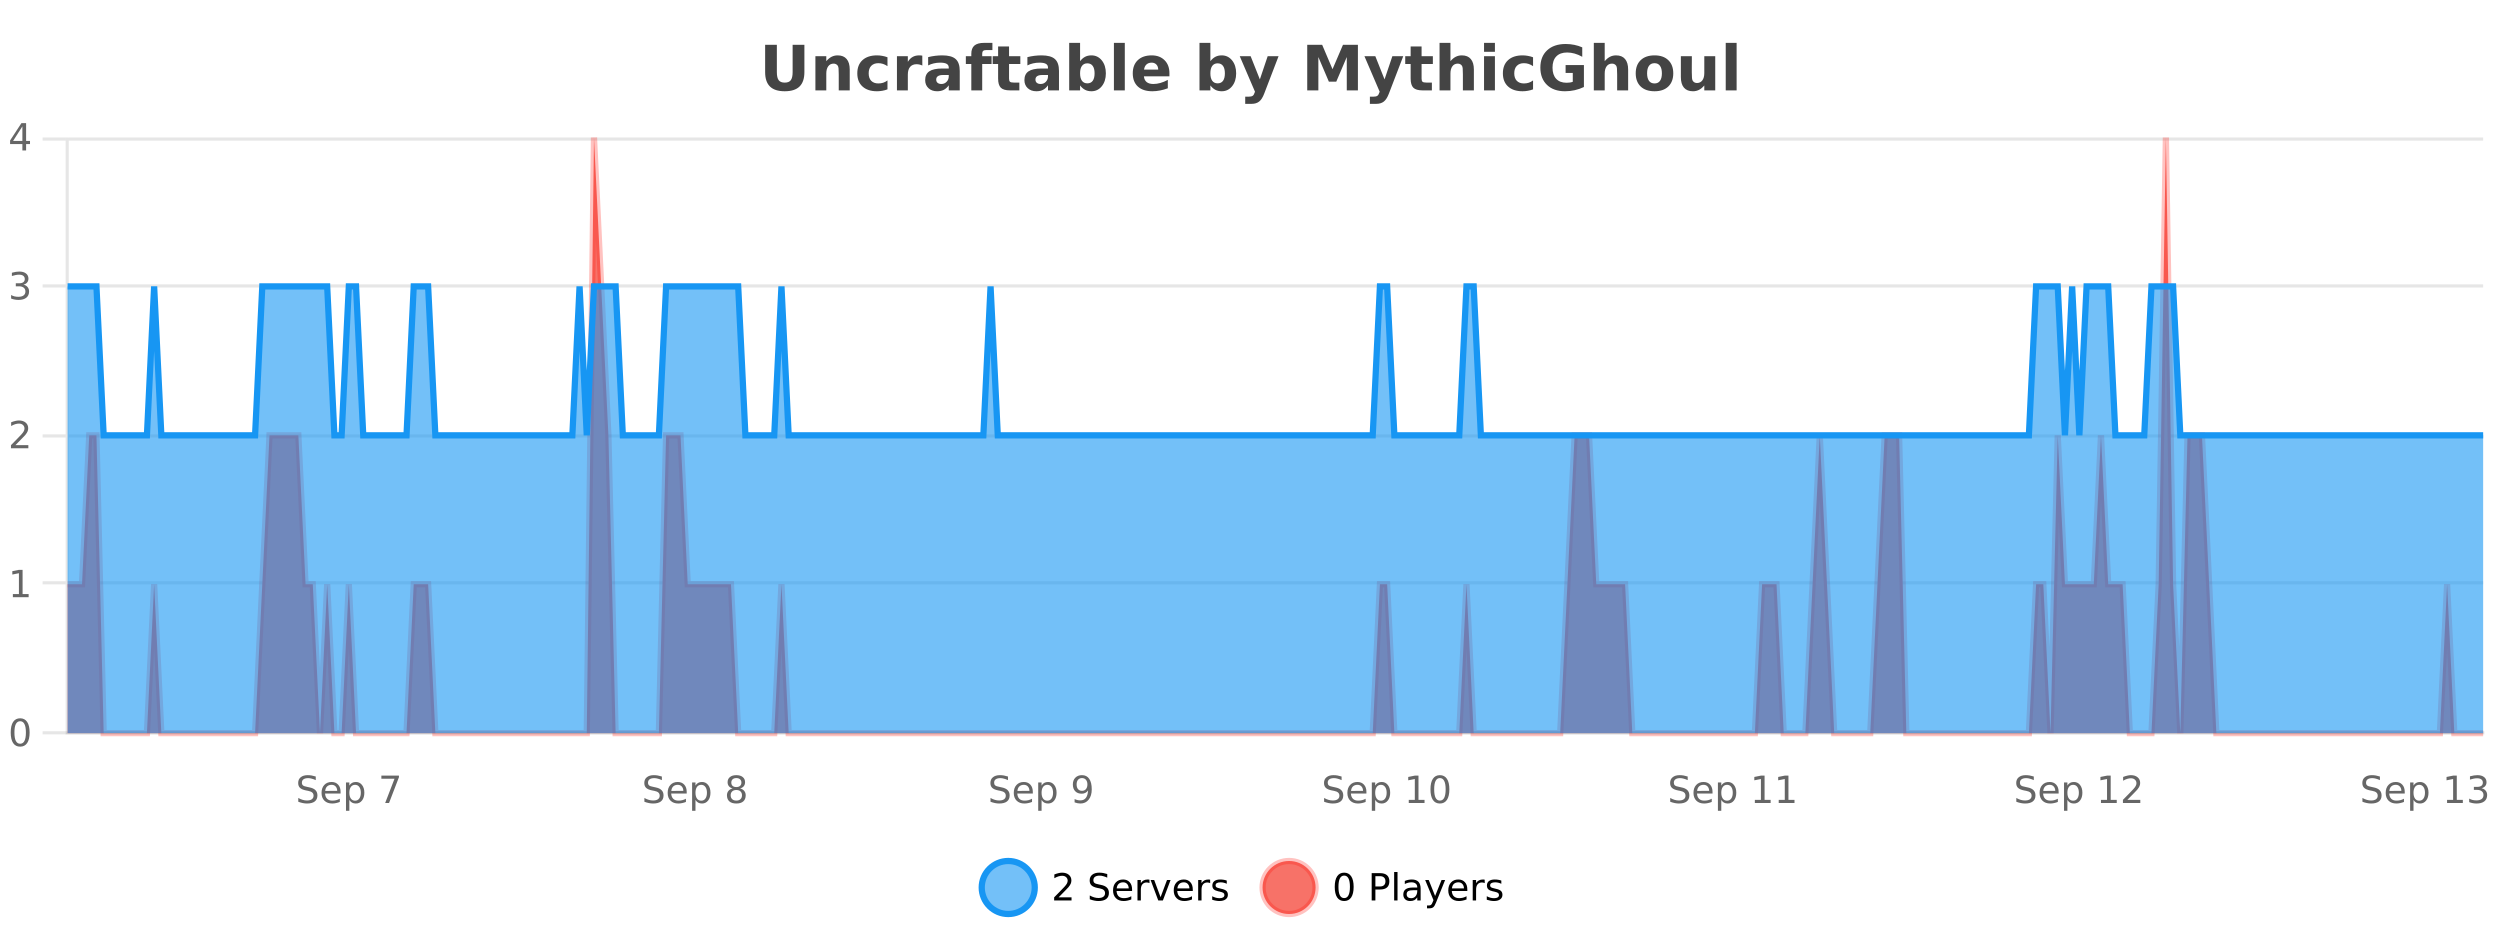 <?xml version="1.0" encoding="UTF-8"?>
<svg xmlns="http://www.w3.org/2000/svg" xmlns:xlink="http://www.w3.org/1999/xlink" width="800pt" height="300pt" viewBox="0 0 800 300" version="1.1">
<defs>
<clipPath id="clip1">
  <path d="M 285 263 L 360 263 L 360 300 L 285 300 Z M 285 263 "/>
</clipPath>
<clipPath id="clip2">
  <path d="M 375 263 L 450 263 L 450 300 L 375 300 Z M 375 263 "/>
</clipPath>
<clipPath id="clip3">
  <path d="M 21.637 44 L 794.605 44 L 794.605 234.602 L 21.637 234.602 Z M 21.637 44 "/>
</clipPath>
<clipPath id="clip4">
  <path d="M 20.633 43 L 795.605 43 L 795.605 235.602 L 20.633 235.602 Z M 20.633 43 "/>
</clipPath>
<clipPath id="clip5">
  <path d="M 21.637 91 L 794.605 91 L 794.605 234.602 L 21.637 234.602 Z M 21.637 91 "/>
</clipPath>
<clipPath id="clip6">
  <path d="M 20.633 63 L 795.605 63 L 795.605 168 L 20.633 168 Z M 20.633 63 "/>
</clipPath>
</defs>
<g id="surface1788296">
<rect x="0" y="0" width="800" height="300" style="fill:rgb(100%,100%,100%);fill-opacity:1;stroke:none;"/>
<path style="fill:none;stroke-width:1;stroke-linecap:butt;stroke-linejoin:miter;stroke:rgb(0%,0%,0%);stroke-opacity:0.098;stroke-miterlimit:10;" d="M 22 234.5 L 794.609 234.5 "/>
<path style="fill:none;stroke-width:1;stroke-linecap:butt;stroke-linejoin:miter;stroke:rgb(0%,0%,0%);stroke-opacity:0.098;stroke-miterlimit:10;" d="M 13.633 234.5 L 21 234.5 "/>
<path style="fill:none;stroke-width:1;stroke-linecap:butt;stroke-linejoin:miter;stroke:rgb(0%,0%,0%);stroke-opacity:0.098;stroke-miterlimit:10;" d="M 22 186.5 L 794.609 186.5 "/>
<path style="fill:none;stroke-width:1;stroke-linecap:butt;stroke-linejoin:miter;stroke:rgb(0%,0%,0%);stroke-opacity:0.098;stroke-miterlimit:10;" d="M 13.633 186.5 L 21 186.5 "/>
<path style="fill:none;stroke-width:1;stroke-linecap:butt;stroke-linejoin:miter;stroke:rgb(0%,0%,0%);stroke-opacity:0.098;stroke-miterlimit:10;" d="M 22 139.5 L 794.609 139.5 "/>
<path style="fill:none;stroke-width:1;stroke-linecap:butt;stroke-linejoin:miter;stroke:rgb(0%,0%,0%);stroke-opacity:0.098;stroke-miterlimit:10;" d="M 13.633 139.5 L 21 139.5 "/>
<path style="fill:none;stroke-width:1;stroke-linecap:butt;stroke-linejoin:miter;stroke:rgb(0%,0%,0%);stroke-opacity:0.098;stroke-miterlimit:10;" d="M 22 91.5 L 794.609 91.5 "/>
<path style="fill:none;stroke-width:1;stroke-linecap:butt;stroke-linejoin:miter;stroke:rgb(0%,0%,0%);stroke-opacity:0.098;stroke-miterlimit:10;" d="M 13.633 91.5 L 21 91.5 "/>
<path style="fill:none;stroke-width:1;stroke-linecap:butt;stroke-linejoin:miter;stroke:rgb(0%,0%,0%);stroke-opacity:0.098;stroke-miterlimit:10;" d="M 22 44.5 L 794.609 44.5 "/>
<path style="fill:none;stroke-width:1;stroke-linecap:butt;stroke-linejoin:miter;stroke:rgb(0%,0%,0%);stroke-opacity:0.098;stroke-miterlimit:10;" d="M 13.633 44.5 L 21 44.5 "/>
<path style=" stroke:none;fill-rule:nonzero;fill:rgb(9.02%,58.824%,95.294%);fill-opacity:0.6;" d="M 331.121 284 C 331.121 288.688 327.324 292.484 322.637 292.484 C 317.953 292.484 314.152 288.688 314.152 284 C 314.152 279.312 317.953 275.516 322.637 275.516 C 327.324 275.516 331.121 279.312 331.121 284 Z M 331.121 284 "/>
<g clip-path="url(#clip1)" clip-rule="nonzero">
<path style="fill:none;stroke-width:2;stroke-linecap:butt;stroke-linejoin:miter;stroke:rgb(9.02%,58.824%,95.294%);stroke-opacity:1;stroke-miterlimit:10;" d="M 331.121 284 C 331.121 288.688 327.324 292.484 322.637 292.484 C 317.953 292.484 314.152 288.688 314.152 284 C 314.152 279.312 317.953 275.516 322.637 275.516 C 327.324 275.516 331.121 279.312 331.121 284 Z M 331.121 284 "/>
</g>
<path style=" stroke:none;fill-rule:nonzero;fill:rgb(0%,0%,0%);fill-opacity:1;" d="M 338.75 287.156 L 342.891 287.156 L 342.891 288.156 L 337.328 288.156 L 337.328 287.156 C 337.773 286.699 338.383 286.078 339.156 285.297 C 339.938 284.508 340.426 283.996 340.625 283.766 C 341.008 283.352 341.273 282.996 341.422 282.703 C 341.578 282.402 341.656 282.109 341.656 281.828 C 341.656 281.359 341.488 280.98 341.156 280.688 C 340.832 280.398 340.41 280.25 339.891 280.25 C 339.516 280.25 339.117 280.312 338.703 280.438 C 338.297 280.562 337.859 280.762 337.391 281.031 L 337.391 279.828 C 337.867 279.641 338.312 279.5 338.719 279.406 C 339.133 279.305 339.516 279.25 339.859 279.25 C 340.766 279.25 341.488 279.48 342.031 279.938 C 342.57 280.387 342.844 280.992 342.844 281.75 C 342.844 282.105 342.773 282.445 342.641 282.766 C 342.504 283.09 342.258 283.469 341.906 283.906 C 341.801 284.023 341.488 284.352 340.969 284.891 C 340.445 285.434 339.707 286.188 338.75 287.156 Z M 354.32 279.688 L 354.32 280.844 C 353.871 280.637 353.445 280.48 353.039 280.375 C 352.641 280.262 352.262 280.203 351.898 280.203 C 351.25 280.203 350.75 280.328 350.398 280.578 C 350.055 280.828 349.883 281.188 349.883 281.656 C 349.883 282.043 349.996 282.336 350.227 282.531 C 350.453 282.73 350.898 282.887 351.555 283 L 352.258 283.156 C 353.141 283.324 353.793 283.621 354.211 284.047 C 354.637 284.465 354.852 285.027 354.852 285.734 C 354.852 286.59 354.562 287.234 353.992 287.672 C 353.43 288.109 352.594 288.328 351.492 288.328 C 351.086 288.328 350.648 288.281 350.18 288.188 C 349.711 288.094 349.227 287.953 348.727 287.766 L 348.727 286.547 C 349.203 286.82 349.672 287.023 350.133 287.156 C 350.602 287.293 351.055 287.359 351.492 287.359 C 352.168 287.359 352.688 287.23 353.055 286.969 C 353.43 286.699 353.617 286.32 353.617 285.828 C 353.617 285.402 353.48 285.07 353.211 284.828 C 352.949 284.578 352.516 284.398 351.914 284.281 L 351.195 284.141 C 350.309 283.965 349.668 283.688 349.273 283.312 C 348.887 282.938 348.695 282.418 348.695 281.75 C 348.695 280.969 348.965 280.359 349.508 279.922 C 350.047 279.477 350.797 279.25 351.758 279.25 C 352.172 279.25 352.59 279.289 353.008 279.359 C 353.434 279.434 353.871 279.543 354.32 279.688 Z M 362.266 284.609 L 362.266 285.125 L 357.297 285.125 C 357.348 285.875 357.57 286.445 357.969 286.828 C 358.375 287.215 358.93 287.406 359.641 287.406 C 360.055 287.406 360.457 287.359 360.844 287.266 C 361.238 287.164 361.629 287.008 362.016 286.797 L 362.016 287.828 C 361.617 287.984 361.219 288.105 360.812 288.188 C 360.406 288.281 359.992 288.328 359.578 288.328 C 358.535 288.328 357.707 288.027 357.094 287.422 C 356.477 286.809 356.172 285.98 356.172 284.938 C 356.172 283.867 356.461 283.016 357.047 282.391 C 357.629 281.758 358.41 281.438 359.391 281.438 C 360.273 281.438 360.973 281.727 361.484 282.297 C 362.004 282.859 362.266 283.633 362.266 284.609 Z M 361.188 284.281 C 361.176 283.699 361.008 283.23 360.688 282.875 C 360.363 282.523 359.938 282.344 359.406 282.344 C 358.801 282.344 358.316 282.516 357.953 282.859 C 357.598 283.203 357.395 283.684 357.344 284.297 Z M 367.836 282.594 C 367.711 282.531 367.574 282.484 367.43 282.453 C 367.293 282.414 367.137 282.391 366.961 282.391 C 366.355 282.391 365.887 282.59 365.555 282.984 C 365.23 283.383 365.07 283.953 365.07 284.703 L 365.07 288.156 L 363.992 288.156 L 363.992 281.594 L 365.07 281.594 L 365.07 282.609 C 365.297 282.215 365.594 281.922 365.961 281.734 C 366.324 281.539 366.766 281.438 367.289 281.438 C 367.359 281.438 367.438 281.445 367.523 281.453 C 367.617 281.465 367.715 281.48 367.82 281.5 Z M 368.195 281.594 L 369.336 281.594 L 371.383 287.094 L 373.445 281.594 L 374.586 281.594 L 372.117 288.156 L 370.648 288.156 Z M 381.688 284.609 L 381.688 285.125 L 376.719 285.125 C 376.77 285.875 376.992 286.445 377.391 286.828 C 377.797 287.215 378.352 287.406 379.062 287.406 C 379.477 287.406 379.879 287.359 380.266 287.266 C 380.66 287.164 381.051 287.008 381.438 286.797 L 381.438 287.828 C 381.039 287.984 380.641 288.105 380.234 288.188 C 379.828 288.281 379.414 288.328 379 288.328 C 377.957 288.328 377.129 288.027 376.516 287.422 C 375.898 286.809 375.594 285.98 375.594 284.938 C 375.594 283.867 375.883 283.016 376.469 282.391 C 377.051 281.758 377.832 281.438 378.812 281.438 C 379.695 281.438 380.395 281.727 380.906 282.297 C 381.426 282.859 381.688 283.633 381.688 284.609 Z M 380.609 284.281 C 380.598 283.699 380.43 283.23 380.109 282.875 C 379.785 282.523 379.359 282.344 378.828 282.344 C 378.223 282.344 377.738 282.516 377.375 282.859 C 377.02 283.203 376.816 283.684 376.766 284.297 Z M 387.258 282.594 C 387.133 282.531 386.996 282.484 386.852 282.453 C 386.715 282.414 386.559 282.391 386.383 282.391 C 385.777 282.391 385.309 282.59 384.977 282.984 C 384.652 283.383 384.492 283.953 384.492 284.703 L 384.492 288.156 L 383.414 288.156 L 383.414 281.594 L 384.492 281.594 L 384.492 282.609 C 384.719 282.215 385.016 281.922 385.383 281.734 C 385.746 281.539 386.188 281.438 386.711 281.438 C 386.781 281.438 386.859 281.445 386.945 281.453 C 387.039 281.465 387.137 281.48 387.242 281.5 Z M 392.562 281.781 L 392.562 282.812 C 392.258 282.656 391.941 282.543 391.609 282.469 C 391.285 282.387 390.945 282.344 390.594 282.344 C 390.062 282.344 389.66 282.43 389.391 282.594 C 389.117 282.75 388.984 282.996 388.984 283.328 C 388.984 283.578 389.078 283.777 389.266 283.922 C 389.461 284.059 389.852 284.188 390.438 284.312 L 390.797 284.406 C 391.566 284.562 392.113 284.793 392.438 285.094 C 392.758 285.398 392.922 285.812 392.922 286.344 C 392.922 286.961 392.676 287.445 392.188 287.797 C 391.707 288.152 391.047 288.328 390.203 288.328 C 389.848 288.328 389.477 288.289 389.094 288.219 C 388.719 288.156 388.32 288.059 387.906 287.922 L 387.906 286.797 C 388.301 287.008 388.691 287.164 389.078 287.266 C 389.461 287.371 389.848 287.422 390.234 287.422 C 390.734 287.422 391.117 287.34 391.391 287.172 C 391.672 286.996 391.812 286.746 391.812 286.422 C 391.812 286.133 391.711 285.906 391.516 285.75 C 391.316 285.594 390.883 285.445 390.219 285.297 L 389.844 285.219 C 389.176 285.074 388.691 284.855 388.391 284.562 C 388.098 284.273 387.953 283.875 387.953 283.375 C 387.953 282.75 388.172 282.273 388.609 281.938 C 389.047 281.605 389.664 281.438 390.469 281.438 C 390.863 281.438 391.238 281.469 391.594 281.531 C 391.945 281.586 392.27 281.668 392.562 281.781 Z M 332.637 277.016 "/>
<path style=" stroke:none;fill-rule:nonzero;fill:rgb(96.863%,44.706%,40.784%);fill-opacity:1;" d="M 420.988 284 C 420.988 288.688 417.191 292.484 412.504 292.484 C 407.82 292.484 404.02 288.688 404.02 284 C 404.02 279.312 407.82 275.516 412.504 275.516 C 417.191 275.516 420.988 279.312 420.988 284 Z M 420.988 284 "/>
<g clip-path="url(#clip2)" clip-rule="nonzero">
<path style="fill:none;stroke-width:2;stroke-linecap:butt;stroke-linejoin:miter;stroke:rgb(100%,4.706%,0%);stroke-opacity:0.247;stroke-miterlimit:10;" d="M 420.988 284 C 420.988 288.688 417.191 292.484 412.504 292.484 C 407.82 292.484 404.02 288.688 404.02 284 C 404.02 279.312 407.82 275.516 412.504 275.516 C 417.191 275.516 420.988 279.312 420.988 284 Z M 420.988 284 "/>
</g>
<path style=" stroke:none;fill-rule:nonzero;fill:rgb(0%,0%,0%);fill-opacity:1;" d="M 430.133 280.188 C 429.527 280.188 429.07 280.492 428.758 281.094 C 428.453 281.688 428.305 282.59 428.305 283.797 C 428.305 284.996 428.453 285.898 428.758 286.5 C 429.07 287.094 429.527 287.391 430.133 287.391 C 430.746 287.391 431.203 287.094 431.508 286.5 C 431.82 285.898 431.977 284.996 431.977 283.797 C 431.977 282.59 431.82 281.688 431.508 281.094 C 431.203 280.492 430.746 280.188 430.133 280.188 Z M 430.133 279.25 C 431.109 279.25 431.859 279.641 432.383 280.422 C 432.902 281.195 433.164 282.32 433.164 283.797 C 433.164 285.266 432.902 286.391 432.383 287.172 C 431.859 287.945 431.109 288.328 430.133 288.328 C 429.152 288.328 428.402 287.945 427.883 287.172 C 427.371 286.391 427.117 285.266 427.117 283.797 C 427.117 282.32 427.371 281.195 427.883 280.422 C 428.402 279.641 429.152 279.25 430.133 279.25 Z M 440.125 280.375 L 440.125 283.672 L 441.609 283.672 C 442.16 283.672 442.586 283.531 442.891 283.25 C 443.191 282.961 443.344 282.547 443.344 282.016 C 443.344 281.496 443.191 281.094 442.891 280.812 C 442.586 280.523 442.16 280.375 441.609 280.375 Z M 438.938 279.406 L 441.609 279.406 C 442.598 279.406 443.344 279.633 443.844 280.078 C 444.344 280.516 444.594 281.164 444.594 282.016 C 444.594 282.883 444.344 283.539 443.844 283.984 C 443.344 284.422 442.598 284.641 441.609 284.641 L 440.125 284.641 L 440.125 288.156 L 438.938 288.156 Z M 446.129 279.031 L 447.207 279.031 L 447.207 288.156 L 446.129 288.156 Z M 452.445 284.859 C 451.578 284.859 450.977 284.961 450.633 285.156 C 450.297 285.355 450.133 285.695 450.133 286.172 C 450.133 286.559 450.258 286.867 450.508 287.094 C 450.766 287.312 451.109 287.422 451.539 287.422 C 452.141 287.422 452.621 287.215 452.977 286.797 C 453.34 286.371 453.523 285.805 453.523 285.094 L 453.523 284.859 Z M 454.602 284.406 L 454.602 288.156 L 453.523 288.156 L 453.523 287.156 C 453.273 287.555 452.965 287.852 452.602 288.047 C 452.234 288.234 451.789 288.328 451.258 288.328 C 450.578 288.328 450.043 288.141 449.648 287.766 C 449.25 287.383 449.055 286.875 449.055 286.25 C 449.055 285.512 449.297 284.953 449.789 284.578 C 450.289 284.203 451.027 284.016 452.008 284.016 L 453.523 284.016 L 453.523 283.906 C 453.523 283.406 453.355 283.023 453.023 282.75 C 452.699 282.48 452.246 282.344 451.664 282.344 C 451.289 282.344 450.918 282.391 450.555 282.484 C 450.199 282.578 449.859 282.715 449.539 282.891 L 449.539 281.891 C 449.934 281.734 450.312 281.621 450.68 281.547 C 451.055 281.477 451.418 281.438 451.773 281.438 C 452.719 281.438 453.43 281.684 453.898 282.172 C 454.367 282.664 454.602 283.406 454.602 284.406 Z M 459.551 288.766 C 459.246 289.547 458.949 290.055 458.66 290.297 C 458.367 290.535 457.98 290.656 457.504 290.656 L 456.645 290.656 L 456.645 289.75 L 457.27 289.75 C 457.57 289.75 457.801 289.676 457.957 289.531 C 458.121 289.395 458.305 289.066 458.504 288.547 L 458.707 288.047 L 456.051 281.594 L 457.191 281.594 L 459.238 286.719 L 461.301 281.594 L 462.441 281.594 Z M 469.543 284.609 L 469.543 285.125 L 464.574 285.125 C 464.625 285.875 464.848 286.445 465.246 286.828 C 465.652 287.215 466.207 287.406 466.918 287.406 C 467.332 287.406 467.734 287.359 468.121 287.266 C 468.516 287.164 468.906 287.008 469.293 286.797 L 469.293 287.828 C 468.895 287.984 468.496 288.105 468.09 288.188 C 467.684 288.281 467.27 288.328 466.855 288.328 C 465.812 288.328 464.984 288.027 464.371 287.422 C 463.754 286.809 463.449 285.98 463.449 284.938 C 463.449 283.867 463.738 283.016 464.324 282.391 C 464.906 281.758 465.688 281.438 466.668 281.438 C 467.551 281.438 468.25 281.727 468.762 282.297 C 469.281 282.859 469.543 283.633 469.543 284.609 Z M 468.465 284.281 C 468.453 283.699 468.285 283.23 467.965 282.875 C 467.641 282.523 467.215 282.344 466.684 282.344 C 466.078 282.344 465.594 282.516 465.23 282.859 C 464.875 283.203 464.672 283.684 464.621 284.297 Z M 475.113 282.594 C 474.988 282.531 474.852 282.484 474.707 282.453 C 474.57 282.414 474.414 282.391 474.238 282.391 C 473.633 282.391 473.164 282.59 472.832 282.984 C 472.508 283.383 472.348 283.953 472.348 284.703 L 472.348 288.156 L 471.27 288.156 L 471.27 281.594 L 472.348 281.594 L 472.348 282.609 C 472.574 282.215 472.871 281.922 473.238 281.734 C 473.602 281.539 474.043 281.438 474.566 281.438 C 474.637 281.438 474.715 281.445 474.801 281.453 C 474.895 281.465 474.992 281.48 475.098 281.5 Z M 480.422 281.781 L 480.422 282.812 C 480.117 282.656 479.801 282.543 479.469 282.469 C 479.145 282.387 478.805 282.344 478.453 282.344 C 477.922 282.344 477.52 282.43 477.25 282.594 C 476.977 282.75 476.844 282.996 476.844 283.328 C 476.844 283.578 476.938 283.777 477.125 283.922 C 477.32 284.059 477.711 284.188 478.297 284.312 L 478.656 284.406 C 479.426 284.562 479.973 284.793 480.297 285.094 C 480.617 285.398 480.781 285.812 480.781 286.344 C 480.781 286.961 480.535 287.445 480.047 287.797 C 479.566 288.152 478.906 288.328 478.062 288.328 C 477.707 288.328 477.336 288.289 476.953 288.219 C 476.578 288.156 476.18 288.059 475.766 287.922 L 475.766 286.797 C 476.16 287.008 476.551 287.164 476.938 287.266 C 477.32 287.371 477.707 287.422 478.094 287.422 C 478.594 287.422 478.977 287.34 479.25 287.172 C 479.531 286.996 479.672 286.746 479.672 286.422 C 479.672 286.133 479.57 285.906 479.375 285.75 C 479.176 285.594 478.742 285.445 478.078 285.297 L 477.703 285.219 C 477.035 285.074 476.551 284.855 476.25 284.562 C 475.957 284.273 475.812 283.875 475.812 283.375 C 475.812 282.75 476.031 282.273 476.469 281.938 C 476.906 281.605 477.523 281.438 478.328 281.438 C 478.723 281.438 479.098 281.469 479.453 281.531 C 479.805 281.586 480.129 281.668 480.422 281.781 Z M 422.504 277.016 "/>
<path style=" stroke:none;fill-rule:nonzero;fill:rgb(26.667%,26.667%,26.667%);fill-opacity:1;" d="M 244.844 14.344 L 248.594 14.344 L 248.594 23.078 C 248.594 24.289 248.789 25.152 249.188 25.672 C 249.582 26.184 250.223 26.438 251.109 26.438 C 252.016 26.438 252.66 26.184 253.047 25.672 C 253.441 25.152 253.641 24.289 253.641 23.078 L 253.641 14.344 L 257.406 14.344 L 257.406 23.078 C 257.406 25.141 256.883 26.68 255.844 27.688 C 254.812 28.699 253.234 29.203 251.109 29.203 C 248.992 29.203 247.422 28.699 246.391 27.688 C 245.359 26.68 244.844 25.141 244.844 23.078 Z M 271.914 22.266 L 271.914 28.922 L 268.398 28.922 L 268.398 23.828 C 268.398 22.883 268.375 22.23 268.336 21.875 C 268.293 21.512 268.219 21.246 268.117 21.078 C 267.98 20.852 267.793 20.672 267.555 20.547 C 267.324 20.422 267.059 20.359 266.758 20.359 C 266.027 20.359 265.453 20.641 265.039 21.203 C 264.621 21.766 264.414 22.547 264.414 23.547 L 264.414 28.922 L 260.93 28.922 L 260.93 17.984 L 264.414 17.984 L 264.414 19.578 C 264.945 18.945 265.508 18.477 266.102 18.172 C 266.695 17.871 267.344 17.719 268.055 17.719 C 269.324 17.719 270.281 18.109 270.93 18.891 C 271.586 19.664 271.914 20.789 271.914 22.266 Z M 283.992 18.328 L 283.992 21.172 C 283.523 20.852 283.047 20.609 282.57 20.453 C 282.09 20.297 281.59 20.219 281.07 20.219 C 280.102 20.219 279.34 20.508 278.789 21.078 C 278.246 21.641 277.977 22.438 277.977 23.469 C 277.977 24.492 278.246 25.289 278.789 25.859 C 279.34 26.422 280.102 26.703 281.07 26.703 C 281.621 26.703 282.141 26.625 282.633 26.469 C 283.121 26.305 283.574 26.059 283.992 25.734 L 283.992 28.594 C 283.449 28.805 282.898 28.953 282.336 29.047 C 281.773 29.148 281.203 29.203 280.633 29.203 C 278.664 29.203 277.121 28.699 276.008 27.688 C 274.891 26.68 274.336 25.273 274.336 23.469 C 274.336 21.656 274.891 20.246 276.008 19.234 C 277.121 18.227 278.664 17.719 280.633 17.719 C 281.203 17.719 281.766 17.773 282.32 17.875 C 282.883 17.969 283.438 18.121 283.992 18.328 Z M 295.148 20.969 C 294.836 20.824 294.527 20.719 294.227 20.656 C 293.922 20.586 293.621 20.547 293.32 20.547 C 292.414 20.547 291.715 20.836 291.227 21.406 C 290.746 21.98 290.508 22.805 290.508 23.875 L 290.508 28.922 L 287.023 28.922 L 287.023 17.984 L 290.508 17.984 L 290.508 19.781 C 290.953 19.062 291.469 18.543 292.055 18.219 C 292.637 17.887 293.336 17.719 294.148 17.719 C 294.273 17.719 294.402 17.727 294.539 17.734 C 294.672 17.746 294.871 17.766 295.133 17.797 Z M 301.773 24 C 301.043 24 300.496 24.125 300.133 24.375 C 299.766 24.617 299.586 24.98 299.586 25.469 C 299.586 25.906 299.73 26.25 300.023 26.5 C 300.324 26.75 300.734 26.875 301.258 26.875 C 301.914 26.875 302.465 26.641 302.914 26.172 C 303.371 25.703 303.602 25.117 303.602 24.406 L 303.602 24 Z M 307.117 22.688 L 307.117 28.922 L 303.602 28.922 L 303.602 27.297 C 303.133 27.965 302.602 28.449 302.008 28.75 C 301.422 29.051 300.711 29.203 299.867 29.203 C 298.742 29.203 297.824 28.875 297.117 28.219 C 296.406 27.555 296.055 26.695 296.055 25.641 C 296.055 24.359 296.492 23.422 297.367 22.828 C 298.25 22.227 299.641 21.922 301.539 21.922 L 303.602 21.922 L 303.602 21.641 C 303.602 21.09 303.383 20.688 302.945 20.438 C 302.508 20.18 301.824 20.047 300.898 20.047 C 300.148 20.047 299.449 20.125 298.805 20.281 C 298.156 20.43 297.559 20.648 297.008 20.938 L 297.008 18.281 C 297.758 18.094 298.508 17.953 299.258 17.859 C 300.016 17.766 300.777 17.719 301.539 17.719 C 303.508 17.719 304.93 18.109 305.805 18.891 C 306.68 19.664 307.117 20.93 307.117 22.688 Z M 317.57 13.719 L 317.57 16.016 L 315.633 16.016 C 315.141 16.016 314.797 16.109 314.602 16.297 C 314.402 16.477 314.305 16.781 314.305 17.219 L 314.305 17.984 L 317.305 17.984 L 317.305 20.484 L 314.305 20.484 L 314.305 28.922 L 310.82 28.922 L 310.82 20.484 L 309.07 20.484 L 309.07 17.984 L 310.82 17.984 L 310.82 17.219 C 310.82 16.031 311.148 15.152 311.805 14.578 C 312.469 14.008 313.5 13.719 314.898 13.719 Z M 322.895 14.875 L 322.895 17.984 L 326.504 17.984 L 326.504 20.484 L 322.895 20.484 L 322.895 25.125 C 322.895 25.637 322.992 25.98 323.191 26.156 C 323.398 26.336 323.801 26.422 324.395 26.422 L 326.191 26.422 L 326.191 28.922 L 323.191 28.922 C 321.816 28.922 320.836 28.637 320.254 28.062 C 319.68 27.48 319.395 26.5 319.395 25.125 L 319.395 20.484 L 317.66 20.484 L 317.66 17.984 L 319.395 17.984 L 319.395 14.875 Z M 333.531 24 C 332.801 24 332.254 24.125 331.891 24.375 C 331.523 24.617 331.344 24.98 331.344 25.469 C 331.344 25.906 331.488 26.25 331.781 26.5 C 332.082 26.75 332.492 26.875 333.016 26.875 C 333.672 26.875 334.223 26.641 334.672 26.172 C 335.129 25.703 335.359 25.117 335.359 24.406 L 335.359 24 Z M 338.875 22.688 L 338.875 28.922 L 335.359 28.922 L 335.359 27.297 C 334.891 27.965 334.359 28.449 333.766 28.75 C 333.18 29.051 332.469 29.203 331.625 29.203 C 330.5 29.203 329.582 28.875 328.875 28.219 C 328.164 27.555 327.812 26.695 327.812 25.641 C 327.812 24.359 328.25 23.422 329.125 22.828 C 330.008 22.227 331.398 21.922 333.297 21.922 L 335.359 21.922 L 335.359 21.641 C 335.359 21.09 335.141 20.688 334.703 20.438 C 334.266 20.18 333.582 20.047 332.656 20.047 C 331.906 20.047 331.207 20.125 330.562 20.281 C 329.914 20.43 329.316 20.648 328.766 20.938 L 328.766 18.281 C 329.516 18.094 330.266 17.953 331.016 17.859 C 331.773 17.766 332.535 17.719 333.297 17.719 C 335.266 17.719 336.688 18.109 337.562 18.891 C 338.438 19.664 338.875 20.93 338.875 22.688 Z M 347.953 26.672 C 348.703 26.672 349.273 26.402 349.672 25.859 C 350.066 25.309 350.266 24.512 350.266 23.469 C 350.266 22.43 350.066 21.637 349.672 21.094 C 349.273 20.543 348.703 20.266 347.953 20.266 C 347.203 20.266 346.625 20.543 346.219 21.094 C 345.82 21.637 345.625 22.43 345.625 23.469 C 345.625 24.5 345.82 25.293 346.219 25.844 C 346.625 26.398 347.203 26.672 347.953 26.672 Z M 345.625 19.578 C 346.113 18.945 346.648 18.477 347.234 18.172 C 347.816 17.871 348.488 17.719 349.25 17.719 C 350.602 17.719 351.711 18.258 352.578 19.328 C 353.441 20.402 353.875 21.781 353.875 23.469 C 353.875 25.148 353.441 26.523 352.578 27.594 C 351.711 28.668 350.602 29.203 349.25 29.203 C 348.488 29.203 347.816 29.051 347.234 28.75 C 346.648 28.449 346.113 27.98 345.625 27.344 L 345.625 28.922 L 342.141 28.922 L 342.141 13.719 L 345.625 13.719 Z M 356.453 13.719 L 359.938 13.719 L 359.938 28.922 L 356.453 28.922 Z M 374.219 23.422 L 374.219 24.422 L 366.047 24.422 C 366.129 25.246 366.426 25.859 366.938 26.266 C 367.445 26.672 368.156 26.875 369.062 26.875 C 369.801 26.875 370.555 26.766 371.328 26.547 C 372.098 26.328 372.891 26 373.703 25.562 L 373.703 28.25 C 372.879 28.562 372.051 28.797 371.219 28.953 C 370.395 29.117 369.57 29.203 368.75 29.203 C 366.77 29.203 365.227 28.703 364.125 27.703 C 363.031 26.695 362.484 25.281 362.484 23.469 C 362.484 21.68 363.02 20.273 364.094 19.25 C 365.176 18.23 366.66 17.719 368.547 17.719 C 370.266 17.719 371.641 18.242 372.672 19.281 C 373.703 20.312 374.219 21.695 374.219 23.422 Z M 370.625 22.266 C 370.625 21.602 370.43 21.062 370.047 20.656 C 369.66 20.25 369.156 20.047 368.531 20.047 C 367.852 20.047 367.301 20.242 366.875 20.625 C 366.457 21 366.195 21.547 366.094 22.266 Z M 389.648 26.672 C 390.398 26.672 390.969 26.402 391.367 25.859 C 391.762 25.309 391.961 24.512 391.961 23.469 C 391.961 22.43 391.762 21.637 391.367 21.094 C 390.969 20.543 390.398 20.266 389.648 20.266 C 388.898 20.266 388.32 20.543 387.914 21.094 C 387.516 21.637 387.32 22.43 387.32 23.469 C 387.32 24.5 387.516 25.293 387.914 25.844 C 388.32 26.398 388.898 26.672 389.648 26.672 Z M 387.32 19.578 C 387.809 18.945 388.344 18.477 388.93 18.172 C 389.512 17.871 390.184 17.719 390.945 17.719 C 392.297 17.719 393.406 18.258 394.273 19.328 C 395.137 20.402 395.57 21.781 395.57 23.469 C 395.57 25.148 395.137 26.523 394.273 27.594 C 393.406 28.668 392.297 29.203 390.945 29.203 C 390.184 29.203 389.512 29.051 388.93 28.75 C 388.344 28.449 387.809 27.98 387.32 27.344 L 387.32 28.922 L 383.836 28.922 L 383.836 13.719 L 387.32 13.719 Z M 396.719 17.984 L 400.203 17.984 L 403.156 25.406 L 405.656 17.984 L 409.141 17.984 L 404.547 29.953 C 404.086 31.172 403.547 32.02 402.922 32.5 C 402.305 32.988 401.5 33.234 400.5 33.234 L 398.469 33.234 L 398.469 30.938 L 399.562 30.938 C 400.156 30.938 400.586 30.844 400.859 30.656 C 401.129 30.469 401.336 30.129 401.484 29.641 L 401.594 29.344 Z M 418.312 14.344 L 423.094 14.344 L 426.406 22.141 L 429.75 14.344 L 434.531 14.344 L 434.531 28.922 L 430.969 28.922 L 430.969 18.25 L 427.609 26.125 L 425.234 26.125 L 421.875 18.25 L 421.875 28.922 L 418.312 28.922 Z M 436.617 17.984 L 440.102 17.984 L 443.055 25.406 L 445.555 17.984 L 449.039 17.984 L 444.445 29.953 C 443.984 31.172 443.445 32.02 442.82 32.5 C 442.203 32.988 441.398 33.234 440.398 33.234 L 438.367 33.234 L 438.367 30.938 L 439.461 30.938 C 440.055 30.938 440.484 30.844 440.758 30.656 C 441.027 30.469 441.234 30.129 441.383 29.641 L 441.492 29.344 Z M 454.906 14.875 L 454.906 17.984 L 458.516 17.984 L 458.516 20.484 L 454.906 20.484 L 454.906 25.125 C 454.906 25.637 455.004 25.98 455.203 26.156 C 455.41 26.336 455.812 26.422 456.406 26.422 L 458.203 26.422 L 458.203 28.922 L 455.203 28.922 C 453.828 28.922 452.848 28.637 452.266 28.062 C 451.691 27.48 451.406 26.5 451.406 25.125 L 451.406 20.484 L 449.672 20.484 L 449.672 17.984 L 451.406 17.984 L 451.406 14.875 Z M 471.641 22.266 L 471.641 28.922 L 468.125 28.922 L 468.125 23.844 C 468.125 22.887 468.102 22.23 468.062 21.875 C 468.02 21.512 467.945 21.246 467.844 21.078 C 467.707 20.852 467.52 20.672 467.281 20.547 C 467.051 20.422 466.785 20.359 466.484 20.359 C 465.754 20.359 465.18 20.641 464.766 21.203 C 464.348 21.766 464.141 22.547 464.141 23.547 L 464.141 28.922 L 460.656 28.922 L 460.656 13.719 L 464.141 13.719 L 464.141 19.578 C 464.672 18.945 465.234 18.477 465.828 18.172 C 466.422 17.871 467.07 17.719 467.781 17.719 C 469.051 17.719 470.008 18.109 470.656 18.891 C 471.312 19.664 471.641 20.789 471.641 22.266 Z M 474.891 17.984 L 478.375 17.984 L 478.375 28.922 L 474.891 28.922 Z M 474.891 13.719 L 478.375 13.719 L 478.375 16.578 L 474.891 16.578 Z M 490.578 18.328 L 490.578 21.172 C 490.109 20.852 489.633 20.609 489.156 20.453 C 488.676 20.297 488.176 20.219 487.656 20.219 C 486.688 20.219 485.926 20.508 485.375 21.078 C 484.832 21.641 484.562 22.438 484.562 23.469 C 484.562 24.492 484.832 25.289 485.375 25.859 C 485.926 26.422 486.688 26.703 487.656 26.703 C 488.207 26.703 488.727 26.625 489.219 26.469 C 489.707 26.305 490.16 26.059 490.578 25.734 L 490.578 28.594 C 490.035 28.805 489.484 28.953 488.922 29.047 C 488.359 29.148 487.789 29.203 487.219 29.203 C 485.25 29.203 483.707 28.699 482.594 27.688 C 481.477 26.68 480.922 25.273 480.922 23.469 C 480.922 21.656 481.477 20.246 482.594 19.234 C 483.707 18.227 485.25 17.719 487.219 17.719 C 487.789 17.719 488.352 17.773 488.906 17.875 C 489.469 17.969 490.023 18.121 490.578 18.328 Z M 506.852 27.844 C 505.914 28.293 504.938 28.633 503.93 28.859 C 502.93 29.086 501.887 29.203 500.805 29.203 C 498.375 29.203 496.453 28.527 495.039 27.172 C 493.621 25.809 492.914 23.965 492.914 21.641 C 492.914 19.297 493.633 17.453 495.07 16.109 C 496.516 14.758 498.5 14.078 501.023 14.078 C 501.992 14.078 502.918 14.172 503.805 14.359 C 504.688 14.539 505.527 14.805 506.32 15.156 L 506.32 18.172 C 505.508 17.715 504.695 17.371 503.883 17.141 C 503.078 16.914 502.277 16.797 501.477 16.797 C 499.977 16.797 498.82 17.219 498.008 18.062 C 497.203 18.898 496.805 20.09 496.805 21.641 C 496.805 23.184 497.195 24.375 497.977 25.219 C 498.758 26.062 499.867 26.484 501.305 26.484 C 501.688 26.484 502.047 26.461 502.383 26.406 C 502.727 26.355 503.027 26.277 503.289 26.172 L 503.289 23.344 L 500.992 23.344 L 500.992 20.828 L 506.852 20.828 Z M 521.004 22.266 L 521.004 28.922 L 517.488 28.922 L 517.488 23.844 C 517.488 22.887 517.465 22.23 517.426 21.875 C 517.383 21.512 517.309 21.246 517.207 21.078 C 517.07 20.852 516.883 20.672 516.645 20.547 C 516.414 20.422 516.148 20.359 515.848 20.359 C 515.117 20.359 514.543 20.641 514.129 21.203 C 513.711 21.766 513.504 22.547 513.504 23.547 L 513.504 28.922 L 510.02 28.922 L 510.02 13.719 L 513.504 13.719 L 513.504 19.578 C 514.035 18.945 514.598 18.477 515.191 18.172 C 515.785 17.871 516.434 17.719 517.145 17.719 C 518.414 17.719 519.371 18.109 520.02 18.891 C 520.676 19.664 521.004 20.789 521.004 22.266 Z M 529.461 20.219 C 528.68 20.219 528.086 20.5 527.68 21.062 C 527.273 21.617 527.07 22.418 527.07 23.469 C 527.07 24.512 527.273 25.312 527.68 25.875 C 528.086 26.43 528.68 26.703 529.461 26.703 C 530.219 26.703 530.797 26.43 531.195 25.875 C 531.602 25.312 531.805 24.512 531.805 23.469 C 531.805 22.418 531.602 21.617 531.195 21.062 C 530.797 20.5 530.219 20.219 529.461 20.219 Z M 529.461 17.719 C 531.336 17.719 532.797 18.23 533.852 19.25 C 534.914 20.262 535.445 21.668 535.445 23.469 C 535.445 25.262 534.914 26.668 533.852 27.688 C 532.797 28.699 531.336 29.203 529.461 29.203 C 527.562 29.203 526.086 28.699 525.023 27.688 C 523.961 26.668 523.43 25.262 523.43 23.469 C 523.43 21.668 523.961 20.262 525.023 19.25 C 526.086 18.23 527.562 17.719 529.461 17.719 Z M 537.875 24.656 L 537.875 17.984 L 541.391 17.984 L 541.391 19.078 C 541.391 19.672 541.383 20.418 541.375 21.312 C 541.375 22.211 541.375 22.805 541.375 23.094 C 541.375 23.98 541.395 24.617 541.438 25 C 541.488 25.387 541.566 25.668 541.672 25.844 C 541.816 26.074 542.004 26.25 542.234 26.375 C 542.461 26.5 542.727 26.562 543.031 26.562 C 543.758 26.562 544.332 26.281 544.75 25.719 C 545.164 25.156 545.375 24.383 545.375 23.391 L 545.375 17.984 L 548.875 17.984 L 548.875 28.922 L 545.375 28.922 L 545.375 27.344 C 544.844 27.98 544.281 28.449 543.688 28.75 C 543.102 29.051 542.457 29.203 541.75 29.203 C 540.488 29.203 539.523 28.82 538.859 28.047 C 538.203 27.266 537.875 26.137 537.875 24.656 Z M 552.234 13.719 L 555.719 13.719 L 555.719 28.922 L 552.234 28.922 Z M 243 10.359 "/>
<path style="fill:none;stroke-width:1;stroke-linecap:butt;stroke-linejoin:miter;stroke:rgb(0%,0%,0%);stroke-opacity:0.098;stroke-miterlimit:10;" d="M 21 234.5 L 795 234.5 "/>
<path style=" stroke:none;fill-rule:nonzero;fill:rgb(40%,40%,40%);fill-opacity:1;" d="M 101.043 248.484 L 101.043 249.641 C 100.594 249.434 100.168 249.277 99.762 249.172 C 99.363 249.059 98.984 249 98.621 249 C 97.973 249 97.473 249.125 97.121 249.375 C 96.777 249.625 96.605 249.984 96.605 250.453 C 96.605 250.84 96.719 251.133 96.949 251.328 C 97.176 251.527 97.621 251.684 98.277 251.797 L 98.98 251.953 C 99.863 252.121 100.516 252.418 100.934 252.844 C 101.359 253.262 101.574 253.824 101.574 254.531 C 101.574 255.387 101.285 256.031 100.715 256.469 C 100.152 256.906 99.316 257.125 98.215 257.125 C 97.809 257.125 97.371 257.078 96.902 256.984 C 96.434 256.891 95.949 256.75 95.449 256.562 L 95.449 255.344 C 95.926 255.617 96.395 255.82 96.855 255.953 C 97.324 256.09 97.777 256.156 98.215 256.156 C 98.891 256.156 99.41 256.027 99.777 255.766 C 100.152 255.496 100.34 255.117 100.34 254.625 C 100.34 254.199 100.203 253.867 99.934 253.625 C 99.672 253.375 99.238 253.195 98.637 253.078 L 97.918 252.938 C 97.031 252.762 96.391 252.484 95.996 252.109 C 95.609 251.734 95.418 251.215 95.418 250.547 C 95.418 249.766 95.688 249.156 96.23 248.719 C 96.77 248.273 97.52 248.047 98.48 248.047 C 98.895 248.047 99.312 248.086 99.73 248.156 C 100.156 248.23 100.594 248.34 101.043 248.484 Z M 108.988 253.406 L 108.988 253.922 L 104.02 253.922 C 104.07 254.672 104.293 255.242 104.691 255.625 C 105.098 256.012 105.652 256.203 106.363 256.203 C 106.777 256.203 107.18 256.156 107.566 256.062 C 107.961 255.961 108.352 255.805 108.738 255.594 L 108.738 256.625 C 108.34 256.781 107.941 256.902 107.535 256.984 C 107.129 257.078 106.715 257.125 106.301 257.125 C 105.258 257.125 104.43 256.824 103.816 256.219 C 103.199 255.605 102.895 254.777 102.895 253.734 C 102.895 252.664 103.184 251.812 103.77 251.188 C 104.352 250.555 105.133 250.234 106.113 250.234 C 106.996 250.234 107.695 250.523 108.207 251.094 C 108.727 251.656 108.988 252.43 108.988 253.406 Z M 107.91 253.078 C 107.898 252.496 107.73 252.027 107.41 251.672 C 107.086 251.32 106.66 251.141 106.129 251.141 C 105.523 251.141 105.039 251.312 104.676 251.656 C 104.32 252 104.117 252.48 104.066 253.094 Z M 111.793 255.969 L 111.793 259.453 L 110.715 259.453 L 110.715 250.391 L 111.793 250.391 L 111.793 251.391 C 112.02 250.996 112.309 250.703 112.652 250.516 C 112.996 250.328 113.406 250.234 113.887 250.234 C 114.688 250.234 115.34 250.555 115.84 251.188 C 116.34 251.812 116.59 252.641 116.59 253.672 C 116.59 254.703 116.34 255.539 115.84 256.172 C 115.34 256.809 114.688 257.125 113.887 257.125 C 113.406 257.125 112.996 257.031 112.652 256.844 C 112.309 256.648 112.02 256.355 111.793 255.969 Z M 115.465 253.672 C 115.465 252.883 115.297 252.262 114.965 251.812 C 114.641 251.367 114.199 251.141 113.637 251.141 C 113.062 251.141 112.609 251.367 112.277 251.812 C 111.953 252.262 111.793 252.883 111.793 253.672 C 111.793 254.465 111.953 255.09 112.277 255.547 C 112.609 255.996 113.062 256.219 113.637 256.219 C 114.199 256.219 114.641 255.996 114.965 255.547 C 115.297 255.09 115.465 254.465 115.465 253.672 Z M 122.039 248.203 L 127.664 248.203 L 127.664 248.703 L 124.492 256.953 L 123.258 256.953 L 126.242 249.203 L 122.039 249.203 Z M 94.621 245.816 "/>
<path style=" stroke:none;fill-rule:nonzero;fill:rgb(40%,40%,40%);fill-opacity:1;" d="M 211.801 248.484 L 211.801 249.641 C 211.352 249.434 210.926 249.277 210.52 249.172 C 210.121 249.059 209.742 249 209.379 249 C 208.73 249 208.23 249.125 207.879 249.375 C 207.535 249.625 207.363 249.984 207.363 250.453 C 207.363 250.84 207.477 251.133 207.707 251.328 C 207.934 251.527 208.379 251.684 209.035 251.797 L 209.738 251.953 C 210.621 252.121 211.273 252.418 211.691 252.844 C 212.117 253.262 212.332 253.824 212.332 254.531 C 212.332 255.387 212.043 256.031 211.473 256.469 C 210.91 256.906 210.074 257.125 208.973 257.125 C 208.566 257.125 208.129 257.078 207.66 256.984 C 207.191 256.891 206.707 256.75 206.207 256.562 L 206.207 255.344 C 206.684 255.617 207.152 255.82 207.613 255.953 C 208.082 256.09 208.535 256.156 208.973 256.156 C 209.648 256.156 210.168 256.027 210.535 255.766 C 210.91 255.496 211.098 255.117 211.098 254.625 C 211.098 254.199 210.961 253.867 210.691 253.625 C 210.43 253.375 209.996 253.195 209.395 253.078 L 208.676 252.938 C 207.789 252.762 207.148 252.484 206.754 252.109 C 206.367 251.734 206.176 251.215 206.176 250.547 C 206.176 249.766 206.445 249.156 206.988 248.719 C 207.527 248.273 208.277 248.047 209.238 248.047 C 209.652 248.047 210.07 248.086 210.488 248.156 C 210.914 248.23 211.352 248.34 211.801 248.484 Z M 219.746 253.406 L 219.746 253.922 L 214.777 253.922 C 214.828 254.672 215.051 255.242 215.449 255.625 C 215.855 256.012 216.41 256.203 217.121 256.203 C 217.535 256.203 217.938 256.156 218.324 256.062 C 218.719 255.961 219.109 255.805 219.496 255.594 L 219.496 256.625 C 219.098 256.781 218.699 256.902 218.293 256.984 C 217.887 257.078 217.473 257.125 217.059 257.125 C 216.016 257.125 215.188 256.824 214.574 256.219 C 213.957 255.605 213.652 254.777 213.652 253.734 C 213.652 252.664 213.941 251.812 214.527 251.188 C 215.109 250.555 215.891 250.234 216.871 250.234 C 217.754 250.234 218.453 250.523 218.965 251.094 C 219.484 251.656 219.746 252.43 219.746 253.406 Z M 218.668 253.078 C 218.656 252.496 218.488 252.027 218.168 251.672 C 217.844 251.32 217.418 251.141 216.887 251.141 C 216.281 251.141 215.797 251.312 215.434 251.656 C 215.078 252 214.875 252.48 214.824 253.094 Z M 222.551 255.969 L 222.551 259.453 L 221.473 259.453 L 221.473 250.391 L 222.551 250.391 L 222.551 251.391 C 222.777 250.996 223.066 250.703 223.41 250.516 C 223.754 250.328 224.164 250.234 224.645 250.234 C 225.445 250.234 226.098 250.555 226.598 251.188 C 227.098 251.812 227.348 252.641 227.348 253.672 C 227.348 254.703 227.098 255.539 226.598 256.172 C 226.098 256.809 225.445 257.125 224.645 257.125 C 224.164 257.125 223.754 257.031 223.41 256.844 C 223.066 256.648 222.777 256.355 222.551 255.969 Z M 226.223 253.672 C 226.223 252.883 226.055 252.262 225.723 251.812 C 225.398 251.367 224.957 251.141 224.395 251.141 C 223.82 251.141 223.367 251.367 223.035 251.812 C 222.711 252.262 222.551 252.883 222.551 253.672 C 222.551 254.465 222.711 255.09 223.035 255.547 C 223.367 255.996 223.82 256.219 224.395 256.219 C 224.957 256.219 225.398 255.996 225.723 255.547 C 226.055 255.09 226.223 254.465 226.223 253.672 Z M 235.625 252.797 C 235.062 252.797 234.617 252.949 234.297 253.25 C 233.973 253.555 233.812 253.965 233.812 254.484 C 233.812 255.016 233.973 255.434 234.297 255.734 C 234.617 256.039 235.062 256.188 235.625 256.188 C 236.188 256.188 236.629 256.039 236.953 255.734 C 237.273 255.434 237.438 255.016 237.438 254.484 C 237.438 253.965 237.273 253.555 236.953 253.25 C 236.641 252.949 236.195 252.797 235.625 252.797 Z M 234.438 252.297 C 233.938 252.172 233.539 251.938 233.25 251.594 C 232.969 251.242 232.828 250.812 232.828 250.312 C 232.828 249.617 233.078 249.062 233.578 248.656 C 234.078 248.25 234.758 248.047 235.625 248.047 C 236.5 248.047 237.18 248.25 237.672 248.656 C 238.172 249.062 238.422 249.617 238.422 250.312 C 238.422 250.812 238.281 251.242 238 251.594 C 237.719 251.938 237.32 252.172 236.812 252.297 C 237.383 252.434 237.828 252.695 238.141 253.078 C 238.461 253.465 238.625 253.934 238.625 254.484 C 238.625 255.34 238.363 255.996 237.844 256.453 C 237.332 256.902 236.594 257.125 235.625 257.125 C 234.664 257.125 233.926 256.902 233.406 256.453 C 232.883 255.996 232.625 255.34 232.625 254.484 C 232.625 253.934 232.785 253.465 233.109 253.078 C 233.43 252.695 233.875 252.434 234.438 252.297 Z M 234.016 250.422 C 234.016 250.883 234.156 251.234 234.438 251.484 C 234.719 251.734 235.113 251.859 235.625 251.859 C 236.133 251.859 236.531 251.734 236.812 251.484 C 237.102 251.234 237.25 250.883 237.25 250.422 C 237.25 249.977 237.102 249.625 236.812 249.375 C 236.531 249.117 236.133 248.984 235.625 248.984 C 235.113 248.984 234.719 249.117 234.438 249.375 C 234.156 249.625 234.016 249.977 234.016 250.422 Z M 205.379 245.816 "/>
<path style=" stroke:none;fill-rule:nonzero;fill:rgb(40%,40%,40%);fill-opacity:1;" d="M 322.555 248.484 L 322.555 249.641 C 322.105 249.434 321.68 249.277 321.273 249.172 C 320.875 249.059 320.496 249 320.133 249 C 319.484 249 318.984 249.125 318.633 249.375 C 318.289 249.625 318.117 249.984 318.117 250.453 C 318.117 250.84 318.23 251.133 318.461 251.328 C 318.688 251.527 319.133 251.684 319.789 251.797 L 320.492 251.953 C 321.375 252.121 322.027 252.418 322.445 252.844 C 322.871 253.262 323.086 253.824 323.086 254.531 C 323.086 255.387 322.797 256.031 322.227 256.469 C 321.664 256.906 320.828 257.125 319.727 257.125 C 319.32 257.125 318.883 257.078 318.414 256.984 C 317.945 256.891 317.461 256.75 316.961 256.562 L 316.961 255.344 C 317.438 255.617 317.906 255.82 318.367 255.953 C 318.836 256.09 319.289 256.156 319.727 256.156 C 320.402 256.156 320.922 256.027 321.289 255.766 C 321.664 255.496 321.852 255.117 321.852 254.625 C 321.852 254.199 321.715 253.867 321.445 253.625 C 321.184 253.375 320.75 253.195 320.148 253.078 L 319.43 252.938 C 318.543 252.762 317.902 252.484 317.508 252.109 C 317.121 251.734 316.93 251.215 316.93 250.547 C 316.93 249.766 317.199 249.156 317.742 248.719 C 318.281 248.273 319.031 248.047 319.992 248.047 C 320.406 248.047 320.824 248.086 321.242 248.156 C 321.668 248.23 322.105 248.34 322.555 248.484 Z M 330.5 253.406 L 330.5 253.922 L 325.531 253.922 C 325.582 254.672 325.805 255.242 326.203 255.625 C 326.609 256.012 327.164 256.203 327.875 256.203 C 328.289 256.203 328.691 256.156 329.078 256.062 C 329.473 255.961 329.863 255.805 330.25 255.594 L 330.25 256.625 C 329.852 256.781 329.453 256.902 329.047 256.984 C 328.641 257.078 328.227 257.125 327.812 257.125 C 326.77 257.125 325.941 256.824 325.328 256.219 C 324.711 255.605 324.406 254.777 324.406 253.734 C 324.406 252.664 324.695 251.812 325.281 251.188 C 325.863 250.555 326.645 250.234 327.625 250.234 C 328.508 250.234 329.207 250.523 329.719 251.094 C 330.238 251.656 330.5 252.43 330.5 253.406 Z M 329.422 253.078 C 329.41 252.496 329.242 252.027 328.922 251.672 C 328.598 251.32 328.172 251.141 327.641 251.141 C 327.035 251.141 326.551 251.312 326.188 251.656 C 325.832 252 325.629 252.48 325.578 253.094 Z M 333.305 255.969 L 333.305 259.453 L 332.227 259.453 L 332.227 250.391 L 333.305 250.391 L 333.305 251.391 C 333.531 250.996 333.82 250.703 334.164 250.516 C 334.508 250.328 334.918 250.234 335.398 250.234 C 336.199 250.234 336.852 250.555 337.352 251.188 C 337.852 251.812 338.102 252.641 338.102 253.672 C 338.102 254.703 337.852 255.539 337.352 256.172 C 336.852 256.809 336.199 257.125 335.398 257.125 C 334.918 257.125 334.508 257.031 334.164 256.844 C 333.82 256.648 333.531 256.355 333.305 255.969 Z M 336.977 253.672 C 336.977 252.883 336.809 252.262 336.477 251.812 C 336.152 251.367 335.711 251.141 335.148 251.141 C 334.574 251.141 334.121 251.367 333.789 251.812 C 333.465 252.262 333.305 252.883 333.305 253.672 C 333.305 254.465 333.465 255.09 333.789 255.547 C 334.121 255.996 334.574 256.219 335.148 256.219 C 335.711 256.219 336.152 255.996 336.477 255.547 C 336.809 255.09 336.977 254.465 336.977 253.672 Z M 343.875 256.766 L 343.875 255.688 C 344.176 255.836 344.477 255.945 344.781 256.016 C 345.082 256.09 345.383 256.125 345.688 256.125 C 346.469 256.125 347.062 255.867 347.469 255.344 C 347.883 254.812 348.117 254.012 348.172 252.938 C 347.953 253.281 347.664 253.543 347.312 253.719 C 346.969 253.898 346.582 253.984 346.156 253.984 C 345.281 253.984 344.586 253.727 344.078 253.203 C 343.566 252.672 343.312 251.945 343.312 251.016 C 343.312 250.121 343.578 249.402 344.109 248.859 C 344.641 248.32 345.348 248.047 346.234 248.047 C 347.242 248.047 348.016 248.438 348.547 249.219 C 349.086 249.992 349.359 251.117 349.359 252.594 C 349.359 253.969 349.031 255.07 348.375 255.891 C 347.719 256.715 346.836 257.125 345.734 257.125 C 345.43 257.125 345.129 257.094 344.828 257.031 C 344.523 256.977 344.207 256.891 343.875 256.766 Z M 346.234 253.062 C 346.766 253.062 347.188 252.883 347.5 252.516 C 347.812 252.152 347.969 251.652 347.969 251.016 C 347.969 250.391 347.812 249.898 347.5 249.531 C 347.188 249.168 346.766 248.984 346.234 248.984 C 345.703 248.984 345.281 249.168 344.969 249.531 C 344.664 249.898 344.516 250.391 344.516 251.016 C 344.516 251.652 344.664 252.152 344.969 252.516 C 345.281 252.883 345.703 253.062 346.234 253.062 Z M 316.133 245.816 "/>
<path style=" stroke:none;fill-rule:nonzero;fill:rgb(40%,40%,40%);fill-opacity:1;" d="M 429.309 248.484 L 429.309 249.641 C 428.859 249.434 428.434 249.277 428.027 249.172 C 427.629 249.059 427.25 249 426.887 249 C 426.238 249 425.738 249.125 425.387 249.375 C 425.043 249.625 424.871 249.984 424.871 250.453 C 424.871 250.84 424.984 251.133 425.215 251.328 C 425.441 251.527 425.887 251.684 426.543 251.797 L 427.246 251.953 C 428.129 252.121 428.781 252.418 429.199 252.844 C 429.625 253.262 429.84 253.824 429.84 254.531 C 429.84 255.387 429.551 256.031 428.98 256.469 C 428.418 256.906 427.582 257.125 426.48 257.125 C 426.074 257.125 425.637 257.078 425.168 256.984 C 424.699 256.891 424.215 256.75 423.715 256.562 L 423.715 255.344 C 424.191 255.617 424.66 255.82 425.121 255.953 C 425.59 256.09 426.043 256.156 426.48 256.156 C 427.156 256.156 427.676 256.027 428.043 255.766 C 428.418 255.496 428.605 255.117 428.605 254.625 C 428.605 254.199 428.469 253.867 428.199 253.625 C 427.938 253.375 427.504 253.195 426.902 253.078 L 426.184 252.938 C 425.297 252.762 424.656 252.484 424.262 252.109 C 423.875 251.734 423.684 251.215 423.684 250.547 C 423.684 249.766 423.953 249.156 424.496 248.719 C 425.035 248.273 425.785 248.047 426.746 248.047 C 427.16 248.047 427.578 248.086 427.996 248.156 C 428.422 248.23 428.859 248.34 429.309 248.484 Z M 437.254 253.406 L 437.254 253.922 L 432.285 253.922 C 432.336 254.672 432.559 255.242 432.957 255.625 C 433.363 256.012 433.918 256.203 434.629 256.203 C 435.043 256.203 435.445 256.156 435.832 256.062 C 436.227 255.961 436.617 255.805 437.004 255.594 L 437.004 256.625 C 436.605 256.781 436.207 256.902 435.801 256.984 C 435.395 257.078 434.98 257.125 434.566 257.125 C 433.523 257.125 432.695 256.824 432.082 256.219 C 431.465 255.605 431.16 254.777 431.16 253.734 C 431.16 252.664 431.449 251.812 432.035 251.188 C 432.617 250.555 433.398 250.234 434.379 250.234 C 435.262 250.234 435.961 250.523 436.473 251.094 C 436.992 251.656 437.254 252.43 437.254 253.406 Z M 436.176 253.078 C 436.164 252.496 435.996 252.027 435.676 251.672 C 435.352 251.32 434.926 251.141 434.395 251.141 C 433.789 251.141 433.305 251.312 432.941 251.656 C 432.586 252 432.383 252.48 432.332 253.094 Z M 440.059 255.969 L 440.059 259.453 L 438.98 259.453 L 438.98 250.391 L 440.059 250.391 L 440.059 251.391 C 440.285 250.996 440.574 250.703 440.918 250.516 C 441.262 250.328 441.672 250.234 442.152 250.234 C 442.953 250.234 443.605 250.555 444.105 251.188 C 444.605 251.812 444.855 252.641 444.855 253.672 C 444.855 254.703 444.605 255.539 444.105 256.172 C 443.605 256.809 442.953 257.125 442.152 257.125 C 441.672 257.125 441.262 257.031 440.918 256.844 C 440.574 256.648 440.285 256.355 440.059 255.969 Z M 443.73 253.672 C 443.73 252.883 443.562 252.262 443.23 251.812 C 442.906 251.367 442.465 251.141 441.902 251.141 C 441.328 251.141 440.875 251.367 440.543 251.812 C 440.219 252.262 440.059 252.883 440.059 253.672 C 440.059 254.465 440.219 255.09 440.543 255.547 C 440.875 255.996 441.328 256.219 441.902 256.219 C 442.465 256.219 442.906 255.996 443.23 255.547 C 443.562 255.09 443.73 254.465 443.73 253.672 Z M 450.805 255.953 L 452.742 255.953 L 452.742 249.281 L 450.633 249.703 L 450.633 248.625 L 452.727 248.203 L 453.914 248.203 L 453.914 255.953 L 455.852 255.953 L 455.852 256.953 L 450.805 256.953 Z M 460.766 248.984 C 460.16 248.984 459.703 249.289 459.391 249.891 C 459.086 250.484 458.938 251.387 458.938 252.594 C 458.938 253.793 459.086 254.695 459.391 255.297 C 459.703 255.891 460.16 256.188 460.766 256.188 C 461.379 256.188 461.836 255.891 462.141 255.297 C 462.453 254.695 462.609 253.793 462.609 252.594 C 462.609 251.387 462.453 250.484 462.141 249.891 C 461.836 249.289 461.379 248.984 460.766 248.984 Z M 460.766 248.047 C 461.742 248.047 462.492 248.438 463.016 249.219 C 463.535 249.992 463.797 251.117 463.797 252.594 C 463.797 254.062 463.535 255.188 463.016 255.969 C 462.492 256.742 461.742 257.125 460.766 257.125 C 459.785 257.125 459.035 256.742 458.516 255.969 C 458.004 255.188 457.75 254.062 457.75 252.594 C 457.75 251.117 458.004 249.992 458.516 249.219 C 459.035 248.438 459.785 248.047 460.766 248.047 Z M 422.887 245.816 "/>
<path style=" stroke:none;fill-rule:nonzero;fill:rgb(40%,40%,40%);fill-opacity:1;" d="M 540.062 248.484 L 540.062 249.641 C 539.613 249.434 539.188 249.277 538.781 249.172 C 538.383 249.059 538.004 249 537.641 249 C 536.992 249 536.492 249.125 536.141 249.375 C 535.797 249.625 535.625 249.984 535.625 250.453 C 535.625 250.84 535.738 251.133 535.969 251.328 C 536.195 251.527 536.641 251.684 537.297 251.797 L 538 251.953 C 538.883 252.121 539.535 252.418 539.953 252.844 C 540.379 253.262 540.594 253.824 540.594 254.531 C 540.594 255.387 540.305 256.031 539.734 256.469 C 539.172 256.906 538.336 257.125 537.234 257.125 C 536.828 257.125 536.391 257.078 535.922 256.984 C 535.453 256.891 534.969 256.75 534.469 256.562 L 534.469 255.344 C 534.945 255.617 535.414 255.82 535.875 255.953 C 536.344 256.09 536.797 256.156 537.234 256.156 C 537.91 256.156 538.43 256.027 538.797 255.766 C 539.172 255.496 539.359 255.117 539.359 254.625 C 539.359 254.199 539.223 253.867 538.953 253.625 C 538.691 253.375 538.258 253.195 537.656 253.078 L 536.938 252.938 C 536.051 252.762 535.41 252.484 535.016 252.109 C 534.629 251.734 534.438 251.215 534.438 250.547 C 534.438 249.766 534.707 249.156 535.25 248.719 C 535.789 248.273 536.539 248.047 537.5 248.047 C 537.914 248.047 538.332 248.086 538.75 248.156 C 539.176 248.23 539.613 248.34 540.062 248.484 Z M 548.008 253.406 L 548.008 253.922 L 543.039 253.922 C 543.09 254.672 543.312 255.242 543.711 255.625 C 544.117 256.012 544.672 256.203 545.383 256.203 C 545.797 256.203 546.199 256.156 546.586 256.062 C 546.98 255.961 547.371 255.805 547.758 255.594 L 547.758 256.625 C 547.359 256.781 546.961 256.902 546.555 256.984 C 546.148 257.078 545.734 257.125 545.32 257.125 C 544.277 257.125 543.449 256.824 542.836 256.219 C 542.219 255.605 541.914 254.777 541.914 253.734 C 541.914 252.664 542.203 251.812 542.789 251.188 C 543.371 250.555 544.152 250.234 545.133 250.234 C 546.016 250.234 546.715 250.523 547.227 251.094 C 547.746 251.656 548.008 252.43 548.008 253.406 Z M 546.93 253.078 C 546.918 252.496 546.75 252.027 546.43 251.672 C 546.105 251.32 545.68 251.141 545.148 251.141 C 544.543 251.141 544.059 251.312 543.695 251.656 C 543.34 252 543.137 252.48 543.086 253.094 Z M 550.812 255.969 L 550.812 259.453 L 549.734 259.453 L 549.734 250.391 L 550.812 250.391 L 550.812 251.391 C 551.039 250.996 551.328 250.703 551.672 250.516 C 552.016 250.328 552.426 250.234 552.906 250.234 C 553.707 250.234 554.359 250.555 554.859 251.188 C 555.359 251.812 555.609 252.641 555.609 253.672 C 555.609 254.703 555.359 255.539 554.859 256.172 C 554.359 256.809 553.707 257.125 552.906 257.125 C 552.426 257.125 552.016 257.031 551.672 256.844 C 551.328 256.648 551.039 256.355 550.812 255.969 Z M 554.484 253.672 C 554.484 252.883 554.316 252.262 553.984 251.812 C 553.66 251.367 553.219 251.141 552.656 251.141 C 552.082 251.141 551.629 251.367 551.297 251.812 C 550.973 252.262 550.812 252.883 550.812 253.672 C 550.812 254.465 550.973 255.09 551.297 255.547 C 551.629 255.996 552.082 256.219 552.656 256.219 C 553.219 256.219 553.66 255.996 553.984 255.547 C 554.316 255.09 554.484 254.465 554.484 253.672 Z M 561.555 255.953 L 563.492 255.953 L 563.492 249.281 L 561.383 249.703 L 561.383 248.625 L 563.477 248.203 L 564.664 248.203 L 564.664 255.953 L 566.602 255.953 L 566.602 256.953 L 561.555 256.953 Z M 569.191 255.953 L 571.129 255.953 L 571.129 249.281 L 569.02 249.703 L 569.02 248.625 L 571.113 248.203 L 572.301 248.203 L 572.301 255.953 L 574.238 255.953 L 574.238 256.953 L 569.191 256.953 Z M 533.641 245.816 "/>
<path style=" stroke:none;fill-rule:nonzero;fill:rgb(40%,40%,40%);fill-opacity:1;" d="M 650.816 248.484 L 650.816 249.641 C 650.367 249.434 649.941 249.277 649.535 249.172 C 649.137 249.059 648.758 249 648.395 249 C 647.746 249 647.246 249.125 646.895 249.375 C 646.551 249.625 646.379 249.984 646.379 250.453 C 646.379 250.84 646.492 251.133 646.723 251.328 C 646.949 251.527 647.395 251.684 648.051 251.797 L 648.754 251.953 C 649.637 252.121 650.289 252.418 650.707 252.844 C 651.133 253.262 651.348 253.824 651.348 254.531 C 651.348 255.387 651.059 256.031 650.488 256.469 C 649.926 256.906 649.09 257.125 647.988 257.125 C 647.582 257.125 647.145 257.078 646.676 256.984 C 646.207 256.891 645.723 256.75 645.223 256.562 L 645.223 255.344 C 645.699 255.617 646.168 255.82 646.629 255.953 C 647.098 256.09 647.551 256.156 647.988 256.156 C 648.664 256.156 649.184 256.027 649.551 255.766 C 649.926 255.496 650.113 255.117 650.113 254.625 C 650.113 254.199 649.977 253.867 649.707 253.625 C 649.445 253.375 649.012 253.195 648.41 253.078 L 647.691 252.938 C 646.805 252.762 646.164 252.484 645.77 252.109 C 645.383 251.734 645.191 251.215 645.191 250.547 C 645.191 249.766 645.461 249.156 646.004 248.719 C 646.543 248.273 647.293 248.047 648.254 248.047 C 648.668 248.047 649.086 248.086 649.504 248.156 C 649.93 248.23 650.367 248.34 650.816 248.484 Z M 658.762 253.406 L 658.762 253.922 L 653.793 253.922 C 653.844 254.672 654.066 255.242 654.465 255.625 C 654.871 256.012 655.426 256.203 656.137 256.203 C 656.551 256.203 656.953 256.156 657.34 256.062 C 657.734 255.961 658.125 255.805 658.512 255.594 L 658.512 256.625 C 658.113 256.781 657.715 256.902 657.309 256.984 C 656.902 257.078 656.488 257.125 656.074 257.125 C 655.031 257.125 654.203 256.824 653.59 256.219 C 652.973 255.605 652.668 254.777 652.668 253.734 C 652.668 252.664 652.957 251.812 653.543 251.188 C 654.125 250.555 654.906 250.234 655.887 250.234 C 656.77 250.234 657.469 250.523 657.98 251.094 C 658.5 251.656 658.762 252.43 658.762 253.406 Z M 657.684 253.078 C 657.672 252.496 657.504 252.027 657.184 251.672 C 656.859 251.32 656.434 251.141 655.902 251.141 C 655.297 251.141 654.812 251.312 654.449 251.656 C 654.094 252 653.891 252.48 653.84 253.094 Z M 661.566 255.969 L 661.566 259.453 L 660.488 259.453 L 660.488 250.391 L 661.566 250.391 L 661.566 251.391 C 661.793 250.996 662.082 250.703 662.426 250.516 C 662.77 250.328 663.18 250.234 663.66 250.234 C 664.461 250.234 665.113 250.555 665.613 251.188 C 666.113 251.812 666.363 252.641 666.363 253.672 C 666.363 254.703 666.113 255.539 665.613 256.172 C 665.113 256.809 664.461 257.125 663.66 257.125 C 663.18 257.125 662.77 257.031 662.426 256.844 C 662.082 256.648 661.793 256.355 661.566 255.969 Z M 665.238 253.672 C 665.238 252.883 665.07 252.262 664.738 251.812 C 664.414 251.367 663.973 251.141 663.41 251.141 C 662.836 251.141 662.383 251.367 662.051 251.812 C 661.727 252.262 661.566 252.883 661.566 253.672 C 661.566 254.465 661.727 255.09 662.051 255.547 C 662.383 255.996 662.836 256.219 663.41 256.219 C 663.973 256.219 664.414 255.996 664.738 255.547 C 665.07 255.09 665.238 254.465 665.238 253.672 Z M 672.312 255.953 L 674.25 255.953 L 674.25 249.281 L 672.141 249.703 L 672.141 248.625 L 674.234 248.203 L 675.422 248.203 L 675.422 255.953 L 677.359 255.953 L 677.359 256.953 L 672.312 256.953 Z M 680.758 255.953 L 684.898 255.953 L 684.898 256.953 L 679.336 256.953 L 679.336 255.953 C 679.781 255.496 680.391 254.875 681.164 254.094 C 681.945 253.305 682.434 252.793 682.633 252.562 C 683.016 252.148 683.281 251.793 683.43 251.5 C 683.586 251.199 683.664 250.906 683.664 250.625 C 683.664 250.156 683.496 249.777 683.164 249.484 C 682.84 249.195 682.418 249.047 681.898 249.047 C 681.523 249.047 681.125 249.109 680.711 249.234 C 680.305 249.359 679.867 249.559 679.398 249.828 L 679.398 248.625 C 679.875 248.438 680.32 248.297 680.727 248.203 C 681.141 248.102 681.523 248.047 681.867 248.047 C 682.773 248.047 683.496 248.277 684.039 248.734 C 684.578 249.184 684.852 249.789 684.852 250.547 C 684.852 250.902 684.781 251.242 684.648 251.562 C 684.512 251.887 684.266 252.266 683.914 252.703 C 683.809 252.82 683.496 253.148 682.977 253.688 C 682.453 254.23 681.715 254.984 680.758 255.953 Z M 644.395 245.816 "/>
<path style=" stroke:none;fill-rule:nonzero;fill:rgb(40%,40%,40%);fill-opacity:1;" d="M 761.57 248.484 L 761.57 249.641 C 761.121 249.434 760.695 249.277 760.289 249.172 C 759.891 249.059 759.512 249 759.148 249 C 758.5 249 758 249.125 757.648 249.375 C 757.305 249.625 757.133 249.984 757.133 250.453 C 757.133 250.84 757.246 251.133 757.477 251.328 C 757.703 251.527 758.148 251.684 758.805 251.797 L 759.508 251.953 C 760.391 252.121 761.043 252.418 761.461 252.844 C 761.887 253.262 762.102 253.824 762.102 254.531 C 762.102 255.387 761.812 256.031 761.242 256.469 C 760.68 256.906 759.844 257.125 758.742 257.125 C 758.336 257.125 757.898 257.078 757.43 256.984 C 756.961 256.891 756.477 256.75 755.977 256.562 L 755.977 255.344 C 756.453 255.617 756.922 255.82 757.383 255.953 C 757.852 256.09 758.305 256.156 758.742 256.156 C 759.418 256.156 759.938 256.027 760.305 255.766 C 760.68 255.496 760.867 255.117 760.867 254.625 C 760.867 254.199 760.73 253.867 760.461 253.625 C 760.199 253.375 759.766 253.195 759.164 253.078 L 758.445 252.938 C 757.559 252.762 756.918 252.484 756.523 252.109 C 756.137 251.734 755.945 251.215 755.945 250.547 C 755.945 249.766 756.215 249.156 756.758 248.719 C 757.297 248.273 758.047 248.047 759.008 248.047 C 759.422 248.047 759.84 248.086 760.258 248.156 C 760.684 248.23 761.121 248.34 761.57 248.484 Z M 769.516 253.406 L 769.516 253.922 L 764.547 253.922 C 764.598 254.672 764.82 255.242 765.219 255.625 C 765.625 256.012 766.18 256.203 766.891 256.203 C 767.305 256.203 767.707 256.156 768.094 256.062 C 768.488 255.961 768.879 255.805 769.266 255.594 L 769.266 256.625 C 768.867 256.781 768.469 256.902 768.062 256.984 C 767.656 257.078 767.242 257.125 766.828 257.125 C 765.785 257.125 764.957 256.824 764.344 256.219 C 763.727 255.605 763.422 254.777 763.422 253.734 C 763.422 252.664 763.711 251.812 764.297 251.188 C 764.879 250.555 765.66 250.234 766.641 250.234 C 767.523 250.234 768.223 250.523 768.734 251.094 C 769.254 251.656 769.516 252.43 769.516 253.406 Z M 768.438 253.078 C 768.426 252.496 768.258 252.027 767.938 251.672 C 767.613 251.32 767.188 251.141 766.656 251.141 C 766.051 251.141 765.566 251.312 765.203 251.656 C 764.848 252 764.645 252.48 764.594 253.094 Z M 772.32 255.969 L 772.32 259.453 L 771.242 259.453 L 771.242 250.391 L 772.32 250.391 L 772.32 251.391 C 772.547 250.996 772.836 250.703 773.18 250.516 C 773.523 250.328 773.934 250.234 774.414 250.234 C 775.215 250.234 775.867 250.555 776.367 251.188 C 776.867 251.812 777.117 252.641 777.117 253.672 C 777.117 254.703 776.867 255.539 776.367 256.172 C 775.867 256.809 775.215 257.125 774.414 257.125 C 773.934 257.125 773.523 257.031 773.18 256.844 C 772.836 256.648 772.547 256.355 772.32 255.969 Z M 775.992 253.672 C 775.992 252.883 775.824 252.262 775.492 251.812 C 775.168 251.367 774.727 251.141 774.164 251.141 C 773.59 251.141 773.137 251.367 772.805 251.812 C 772.48 252.262 772.32 252.883 772.32 253.672 C 772.32 254.465 772.48 255.09 772.805 255.547 C 773.137 255.996 773.59 256.219 774.164 256.219 C 774.727 256.219 775.168 255.996 775.492 255.547 C 775.824 255.09 775.992 254.465 775.992 253.672 Z M 783.062 255.953 L 785 255.953 L 785 249.281 L 782.891 249.703 L 782.891 248.625 L 784.984 248.203 L 786.172 248.203 L 786.172 255.953 L 788.109 255.953 L 788.109 256.953 L 783.062 256.953 Z M 794.09 252.234 C 794.652 252.359 795.09 252.617 795.402 253 C 795.723 253.375 795.887 253.844 795.887 254.406 C 795.887 255.273 795.59 255.945 794.996 256.422 C 794.402 256.891 793.559 257.125 792.465 257.125 C 792.098 257.125 791.719 257.086 791.324 257.016 C 790.938 256.945 790.543 256.836 790.137 256.688 L 790.137 255.547 C 790.457 255.734 790.812 255.883 791.199 255.984 C 791.594 256.078 792.004 256.125 792.434 256.125 C 793.172 256.125 793.734 255.98 794.121 255.688 C 794.516 255.398 794.715 254.969 794.715 254.406 C 794.715 253.898 794.531 253.496 794.168 253.203 C 793.801 252.914 793.301 252.766 792.668 252.766 L 791.637 252.766 L 791.637 251.797 L 792.715 251.797 C 793.285 251.797 793.73 251.684 794.043 251.453 C 794.355 251.215 794.512 250.875 794.512 250.438 C 794.512 249.992 794.348 249.648 794.027 249.406 C 793.715 249.168 793.262 249.047 792.668 249.047 C 792.332 249.047 791.98 249.086 791.605 249.156 C 791.238 249.219 790.832 249.324 790.387 249.469 L 790.387 248.422 C 790.844 248.297 791.266 248.203 791.652 248.141 C 792.047 248.078 792.418 248.047 792.762 248.047 C 793.668 248.047 794.379 248.25 794.902 248.656 C 795.422 249.062 795.684 249.617 795.684 250.312 C 795.684 250.805 795.543 251.215 795.262 251.547 C 794.988 251.883 794.598 252.109 794.09 252.234 Z M 755.148 245.816 "/>
<path style="fill:none;stroke-width:1;stroke-linecap:butt;stroke-linejoin:miter;stroke:rgb(0%,0%,0%);stroke-opacity:0.098;stroke-miterlimit:10;" d="M 21.5 44 L 21.5 235 "/>
<path style=" stroke:none;fill-rule:nonzero;fill:rgb(40%,40%,40%);fill-opacity:1;" d="M 6.445 230.789 C 5.84 230.789 5.383 231.094 5.07 231.695 C 4.766 232.289 4.617 233.191 4.617 234.398 C 4.617 235.598 4.766 236.5 5.07 237.102 C 5.383 237.695 5.84 237.992 6.445 237.992 C 7.059 237.992 7.516 237.695 7.82 237.102 C 8.133 236.5 8.289 235.598 8.289 234.398 C 8.289 233.191 8.133 232.289 7.82 231.695 C 7.516 231.094 7.059 230.789 6.445 230.789 Z M 6.445 229.852 C 7.422 229.852 8.172 230.242 8.695 231.023 C 9.215 231.797 9.477 232.922 9.477 234.398 C 9.477 235.867 9.215 236.992 8.695 237.773 C 8.172 238.547 7.422 238.93 6.445 238.93 C 5.465 238.93 4.715 238.547 4.195 237.773 C 3.684 236.992 3.43 235.867 3.43 234.398 C 3.43 232.922 3.684 231.797 4.195 231.023 C 4.715 230.242 5.465 229.852 6.445 229.852 Z M 2.633 227.617 "/>
<path style=" stroke:none;fill-rule:nonzero;fill:rgb(40%,40%,40%);fill-opacity:1;" d="M 4.117 190.102 L 6.055 190.102 L 6.055 183.43 L 3.945 183.852 L 3.945 182.773 L 6.039 182.352 L 7.227 182.352 L 7.227 190.102 L 9.164 190.102 L 9.164 191.102 L 4.117 191.102 Z M 2.633 179.965 "/>
<path style=" stroke:none;fill-rule:nonzero;fill:rgb(40%,40%,40%);fill-opacity:1;" d="M 4.93 142.453 L 9.07 142.453 L 9.07 143.453 L 3.508 143.453 L 3.508 142.453 C 3.953 141.996 4.562 141.375 5.336 140.594 C 6.117 139.805 6.605 139.293 6.805 139.062 C 7.188 138.648 7.453 138.293 7.602 138 C 7.758 137.699 7.836 137.406 7.836 137.125 C 7.836 136.656 7.668 136.277 7.336 135.984 C 7.012 135.695 6.59 135.547 6.07 135.547 C 5.695 135.547 5.297 135.609 4.883 135.734 C 4.477 135.859 4.039 136.059 3.57 136.328 L 3.57 135.125 C 4.047 134.938 4.492 134.797 4.898 134.703 C 5.312 134.602 5.695 134.547 6.039 134.547 C 6.945 134.547 7.668 134.777 8.211 135.234 C 8.75 135.684 9.023 136.289 9.023 137.047 C 9.023 137.402 8.953 137.742 8.82 138.062 C 8.684 138.387 8.438 138.766 8.086 139.203 C 7.98 139.32 7.668 139.648 7.148 140.188 C 6.625 140.73 5.887 141.484 4.93 142.453 Z M 2.633 132.316 "/>
<path style=" stroke:none;fill-rule:nonzero;fill:rgb(40%,40%,40%);fill-opacity:1;" d="M 7.508 91.086 C 8.07 91.211 8.508 91.469 8.82 91.852 C 9.141 92.227 9.305 92.695 9.305 93.258 C 9.305 94.125 9.008 94.797 8.414 95.273 C 7.82 95.742 6.977 95.977 5.883 95.977 C 5.516 95.977 5.137 95.938 4.742 95.867 C 4.355 95.797 3.961 95.688 3.555 95.539 L 3.555 94.398 C 3.875 94.586 4.23 94.734 4.617 94.836 C 5.012 94.93 5.422 94.977 5.852 94.977 C 6.59 94.977 7.152 94.832 7.539 94.539 C 7.934 94.25 8.133 93.82 8.133 93.258 C 8.133 92.75 7.949 92.348 7.586 92.055 C 7.219 91.766 6.719 91.617 6.086 91.617 L 5.055 91.617 L 5.055 90.648 L 6.133 90.648 C 6.703 90.648 7.148 90.535 7.461 90.305 C 7.773 90.066 7.93 89.727 7.93 89.289 C 7.93 88.844 7.766 88.5 7.445 88.258 C 7.133 88.02 6.68 87.898 6.086 87.898 C 5.75 87.898 5.398 87.938 5.023 88.008 C 4.656 88.07 4.25 88.176 3.805 88.32 L 3.805 87.273 C 4.262 87.148 4.684 87.055 5.07 86.992 C 5.465 86.93 5.836 86.898 6.18 86.898 C 7.086 86.898 7.797 87.102 8.32 87.508 C 8.84 87.914 9.102 88.469 9.102 89.164 C 9.102 89.656 8.961 90.066 8.68 90.398 C 8.406 90.734 8.016 90.961 7.508 91.086 Z M 2.633 84.664 "/>
<path style=" stroke:none;fill-rule:nonzero;fill:rgb(40%,40%,40%);fill-opacity:1;" d="M 7.164 40.438 L 4.18 45.109 L 7.164 45.109 Z M 6.852 39.406 L 8.352 39.406 L 8.352 45.109 L 9.602 45.109 L 9.602 46.094 L 8.352 46.094 L 8.352 48.156 L 7.164 48.156 L 7.164 46.094 L 3.227 46.094 L 3.227 44.953 Z M 2.633 37.016 "/>
<g clip-path="url(#clip3)" clip-rule="nonzero">
<path style=" stroke:none;fill-rule:nonzero;fill:rgb(96.863%,44.706%,40.784%);fill-opacity:1;" d="M 794.609 234.602 L 785.379 234.602 L 783.07 186.949 L 780.766 234.602 L 709.234 234.602 L 706.93 186.949 L 704.621 139.301 L 700.004 139.301 L 697.699 234.602 L 695.391 186.949 L 693.082 44 L 690.777 186.949 L 688.469 234.602 L 681.547 234.602 L 679.238 186.949 L 674.625 186.949 L 672.316 139.301 L 670.008 186.949 L 660.781 186.949 L 658.473 139.301 L 656.164 234.602 L 653.859 186.949 L 651.551 186.949 L 649.242 234.602 L 610.02 234.602 L 607.711 139.301 L 603.094 139.301 L 600.789 186.949 L 598.48 234.602 L 586.945 234.602 L 584.637 186.949 L 582.328 139.301 L 580.023 186.949 L 577.715 234.602 L 570.793 234.602 L 568.484 186.949 L 563.871 186.949 L 561.562 234.602 L 522.336 234.602 L 520.031 186.949 L 510.801 186.949 L 508.492 139.301 L 503.879 139.301 L 501.57 186.949 L 499.262 234.602 L 471.574 234.602 L 469.266 186.949 L 466.961 234.602 L 446.195 234.602 L 443.887 186.949 L 441.578 186.949 L 439.27 234.602 L 252.375 234.602 L 250.066 186.949 L 247.758 234.602 L 236.223 234.602 L 233.914 186.949 L 220.07 186.949 L 217.762 139.301 L 213.148 139.301 L 210.84 234.602 L 196.996 234.602 L 194.688 139.301 L 192.383 91.648 L 190.074 44 L 187.766 234.602 L 139.312 234.602 L 137.004 186.949 L 132.391 186.949 L 130.082 234.602 L 113.93 234.602 L 111.621 186.949 L 109.316 234.602 L 107.008 234.602 L 104.699 186.949 L 102.395 234.602 L 100.086 186.949 L 97.777 186.949 L 95.473 139.301 L 86.242 139.301 L 83.934 186.949 L 81.625 234.602 L 51.629 234.602 L 49.324 186.949 L 47.016 234.602 L 33.172 234.602 L 30.863 139.301 L 28.559 139.301 L 26.25 186.949 L 21.633 186.949 L 21.633 234.602 Z M 794.609 234.602 "/>
</g>
<g clip-path="url(#clip4)" clip-rule="nonzero">
<path style="fill:none;stroke-width:2;stroke-linecap:butt;stroke-linejoin:miter;stroke:rgb(100%,4.706%,0%);stroke-opacity:0.247;stroke-miterlimit:10;" d="M 794.609 234.602 L 785.379 234.602 L 783.07 186.949 L 780.766 234.602 L 709.234 234.602 L 706.93 186.949 L 704.621 139.301 L 700.004 139.301 L 697.699 234.602 L 695.391 186.949 L 693.082 44 L 690.777 186.949 L 688.469 234.602 L 681.547 234.602 L 679.238 186.949 L 674.625 186.949 L 672.316 139.301 L 670.008 186.949 L 660.781 186.949 L 658.473 139.301 L 656.164 234.602 L 653.859 186.949 L 651.551 186.949 L 649.242 234.602 L 610.02 234.602 L 607.711 139.301 L 603.094 139.301 L 600.789 186.949 L 598.48 234.602 L 586.945 234.602 L 584.637 186.949 L 582.328 139.301 L 580.023 186.949 L 577.715 234.602 L 570.793 234.602 L 568.484 186.949 L 563.871 186.949 L 561.562 234.602 L 522.336 234.602 L 520.031 186.949 L 510.801 186.949 L 508.492 139.301 L 503.879 139.301 L 501.57 186.949 L 499.262 234.602 L 471.574 234.602 L 469.266 186.949 L 466.961 234.602 L 446.195 234.602 L 443.887 186.949 L 441.578 186.949 L 439.27 234.602 L 252.375 234.602 L 250.066 186.949 L 247.758 234.602 L 236.223 234.602 L 233.914 186.949 L 220.07 186.949 L 217.762 139.301 L 213.148 139.301 L 210.84 234.602 L 196.996 234.602 L 194.688 139.301 L 192.383 91.648 L 190.074 44 L 187.766 234.602 L 139.312 234.602 L 137.004 186.949 L 132.391 186.949 L 130.082 234.602 L 113.93 234.602 L 111.621 186.949 L 109.316 234.602 L 107.008 234.602 L 104.699 186.949 L 102.395 234.602 L 100.086 186.949 L 97.777 186.949 L 95.473 139.301 L 86.242 139.301 L 83.934 186.949 L 81.625 234.602 L 51.629 234.602 L 49.324 186.949 L 47.016 234.602 L 33.172 234.602 L 30.863 139.301 L 28.559 139.301 L 26.25 186.949 L 21.633 186.949 "/>
</g>
<g clip-path="url(#clip5)" clip-rule="nonzero">
<path style=" stroke:none;fill-rule:nonzero;fill:rgb(9.02%,58.824%,95.294%);fill-opacity:0.6;" d="M 794.609 139.301 L 697.699 139.301 L 695.391 91.648 L 688.469 91.648 L 686.16 139.301 L 676.934 139.301 L 674.625 91.648 L 667.703 91.648 L 665.395 139.301 L 663.086 91.648 L 660.781 139.301 L 658.473 91.648 L 651.551 91.648 L 649.242 139.301 L 473.883 139.301 L 471.574 91.648 L 469.266 91.648 L 466.961 139.301 L 446.195 139.301 L 443.887 91.648 L 441.578 91.648 L 439.27 139.301 L 319.289 139.301 L 316.98 91.648 L 314.672 139.301 L 252.375 139.301 L 250.066 91.648 L 247.758 139.301 L 238.527 139.301 L 236.223 91.648 L 213.148 91.648 L 210.84 139.301 L 199.305 139.301 L 196.996 91.648 L 190.074 91.648 L 187.766 139.301 L 185.461 91.648 L 183.152 139.301 L 139.312 139.301 L 137.004 91.648 L 132.391 91.648 L 130.082 139.301 L 116.238 139.301 L 113.93 91.648 L 111.621 91.648 L 109.316 139.301 L 107.008 139.301 L 104.699 91.648 L 83.934 91.648 L 81.625 139.301 L 51.629 139.301 L 49.324 91.648 L 47.016 139.301 L 33.172 139.301 L 30.863 91.648 L 21.633 91.648 L 21.633 234.602 L 794.609 234.602 Z M 794.609 139.301 "/>
</g>
<g clip-path="url(#clip6)" clip-rule="nonzero">
<path style="fill:none;stroke-width:2;stroke-linecap:butt;stroke-linejoin:miter;stroke:rgb(9.02%,58.824%,95.294%);stroke-opacity:1;stroke-miterlimit:10;" d="M 794.609 139.301 L 697.699 139.301 L 695.391 91.648 L 688.469 91.648 L 686.16 139.301 L 676.934 139.301 L 674.625 91.648 L 667.703 91.648 L 665.395 139.301 L 663.086 91.648 L 660.781 139.301 L 658.473 91.648 L 651.551 91.648 L 649.242 139.301 L 473.883 139.301 L 471.574 91.648 L 469.266 91.648 L 466.961 139.301 L 446.195 139.301 L 443.887 91.648 L 441.578 91.648 L 439.27 139.301 L 319.289 139.301 L 316.98 91.648 L 314.672 139.301 L 252.375 139.301 L 250.066 91.648 L 247.758 139.301 L 238.527 139.301 L 236.223 91.648 L 213.148 91.648 L 210.84 139.301 L 199.305 139.301 L 196.996 91.648 L 190.074 91.648 L 187.766 139.301 L 185.461 91.648 L 183.152 139.301 L 139.312 139.301 L 137.004 91.648 L 132.391 91.648 L 130.082 139.301 L 116.238 139.301 L 113.93 91.648 L 111.621 91.648 L 109.316 139.301 L 107.008 139.301 L 104.699 91.648 L 83.934 91.648 L 81.625 139.301 L 51.629 139.301 L 49.324 91.648 L 47.016 139.301 L 33.172 139.301 L 30.863 91.648 L 21.633 91.648 "/>
</g>
</g>
</svg>
